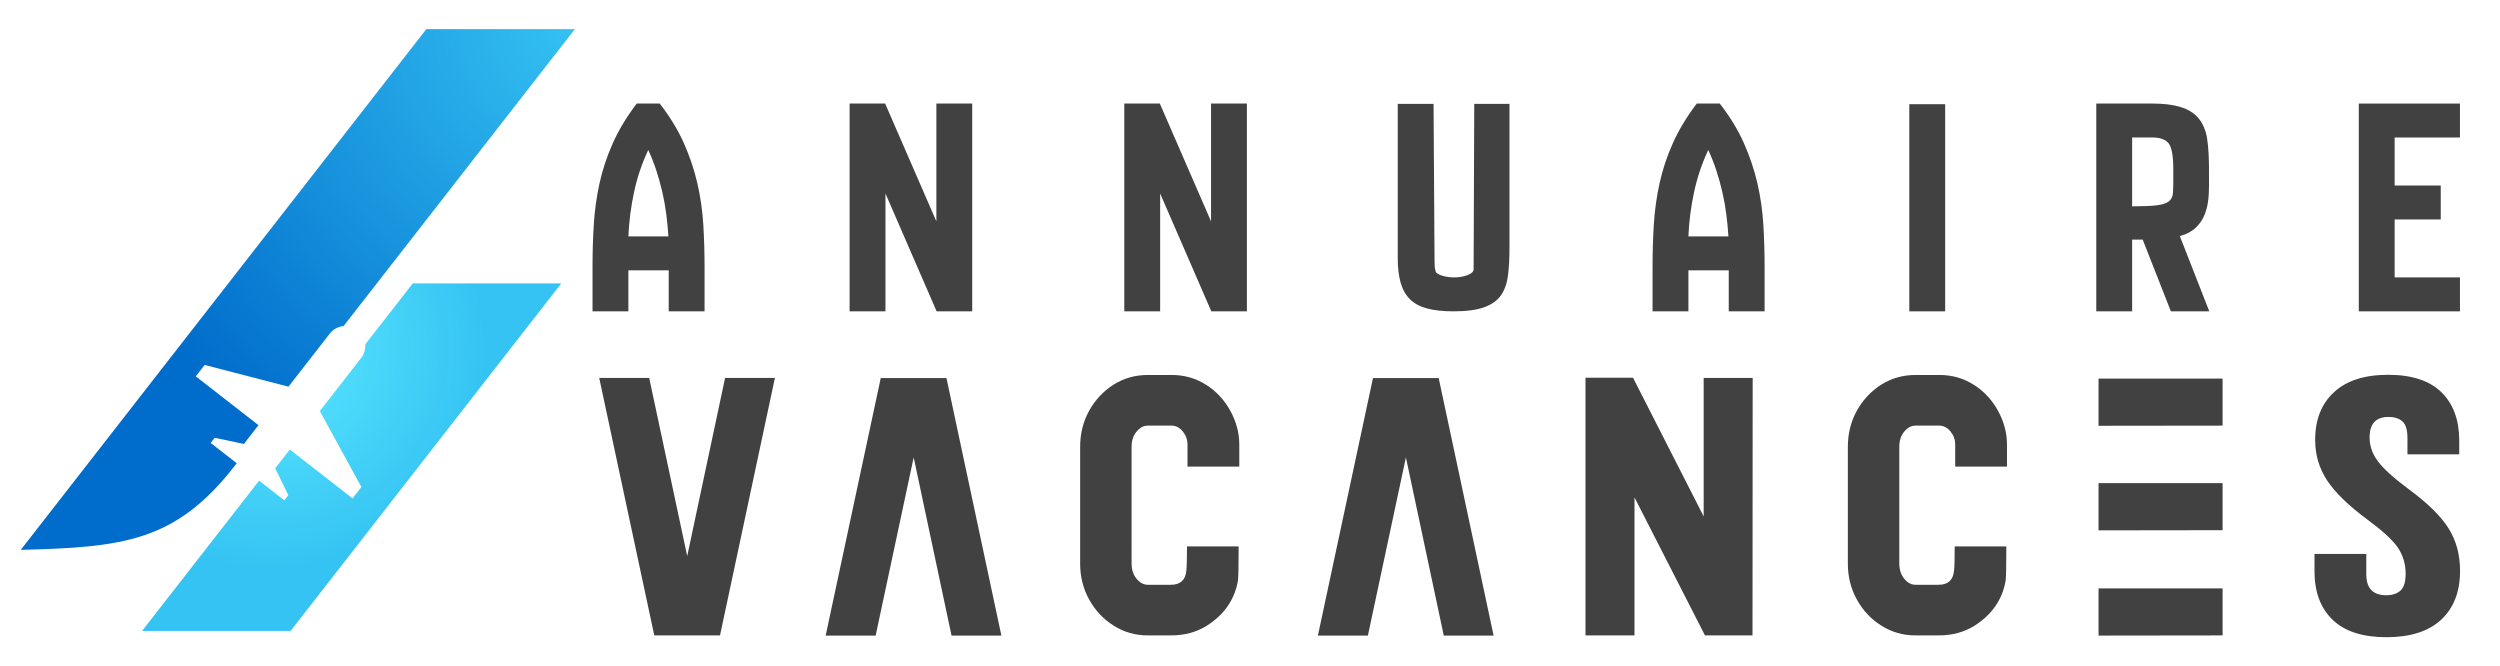 <?xml version="1.0" encoding="utf-8"?>
<!-- Generator: Adobe Illustrator 16.0.0, SVG Export Plug-In . SVG Version: 6.00 Build 0)  -->
<!DOCTYPE svg PUBLIC "-//W3C//DTD SVG 1.1//EN" "http://www.w3.org/Graphics/SVG/1.1/DTD/svg11.dtd">
<svg version="1.1" id="Calque_1" xmlns="http://www.w3.org/2000/svg" xmlns:xlink="http://www.w3.org/1999/xlink" x="0px" y="0px"
	 width="228.833px" height="61px" viewBox="0 0 228.833 61" enable-background="new 0 0 228.833 61" xml:space="preserve">
<g display="none">
	<g display="inline">
		<path fill="#414142" d="M19.342-59.153H16.69c-0.096,0.372-0.193,0.755-0.296,1.141c-0.101,0.386-0.206,0.767-0.313,1.141h-2.457
			l3.228-11.181h2.313l3.229,11.181h-2.506L19.342-59.153L19.342-59.153z M17.528-62.834l-0.322,1.607h1.605l-0.305-1.591
			l-0.449-2.233h-0.08L17.528-62.834L17.528-62.834z M23.405-66.014v-2.039h2.25v2.039H23.405L23.405-66.014z M23.405-56.872v-7.953
			h2.25v7.953H23.405L23.405-56.872z M31.003-62.801c-0.396,0-0.712,0.104-0.947,0.313c-0.235,0.208-0.354,0.555-0.354,1.037v4.594
			h-2.265v-7.969h2.233v0.884l0.048,0.016c0.204-0.353,0.456-0.604,0.755-0.756c0.301-0.148,0.627-0.224,0.98-0.224
			c0.17,0,0.336,0.016,0.49,0.049c0.154,0.031,0.301,0.097,0.441,0.191l-0.402,2.089c-0.182-0.085-0.354-0.145-0.514-0.178
			C31.309-62.784,31.153-62.801,31.003-62.801L31.003-62.801z"/>
		<path fill="#414142" d="M34.441-64.069c0.235-0.301,0.503-0.518,0.803-0.65c0.302-0.134,0.639-0.201,1.013-0.201
			c0.523,0,0.942,0.11,1.252,0.329c0.311,0.22,0.553,0.514,0.723,0.884c0.172,0.369,0.284,0.799,0.338,1.293
			c0.055,0.492,0.08,1.007,0.08,1.541c0,0.503-0.029,0.998-0.088,1.487c-0.059,0.487-0.18,0.923-0.361,1.309
			c-0.183,0.387-0.439,0.698-0.771,0.934c-0.332,0.234-0.767,0.353-1.302,0.353c-0.664,0-1.225-0.263-1.687-0.788h-0.032v3.921
			h-1.302v-11.166h1.302v0.74c0.011,0,0.016,0.002,0.016,0.007C34.424-64.072,34.43-64.069,34.441-64.069L34.441-64.069z
			 M35.838-58.078c0.332,0,0.594-0.073,0.787-0.224s0.342-0.352,0.449-0.604c0.107-0.251,0.177-0.543,0.209-0.876
			c0.033-0.331,0.049-0.686,0.049-1.059c0-0.387-0.016-0.752-0.049-1.093c-0.032-0.343-0.098-0.644-0.201-0.901
			c-0.102-0.256-0.248-0.462-0.441-0.618c-0.192-0.155-0.453-0.231-0.787-0.231c-0.386,0-0.68,0.097-0.883,0.298
			c-0.203,0.197-0.349,0.447-0.434,0.745c-0.086,0.299-0.132,0.63-0.138,0.989c-0.005,0.358-0.008,0.691-0.008,1.003
			c0,0.289,0.014,0.583,0.042,0.884c0.025,0.3,0.086,0.575,0.184,0.827c0.097,0.252,0.24,0.457,0.434,0.619
			C35.244-58.157,35.506-58.078,35.838-58.078L35.838-58.078z M42.311-56.824c-0.633,0-1.129-0.133-1.494-0.401
			s-0.54-0.766-0.528-1.496v-9.813h1.3v9.604c0,0.3,0.059,0.524,0.176,0.676c0.117,0.149,0.327,0.225,0.627,0.225h0.273v1.205
			H42.311L42.311-56.824z M47.723-57.483c-0.181,0.237-0.436,0.411-0.762,0.53c-0.326,0.116-0.699,0.176-1.117,0.176
			c-0.385,0-0.723-0.061-1.011-0.185c-0.29-0.122-0.528-0.291-0.715-0.505c-0.188-0.215-0.327-0.463-0.419-0.747
			c-0.091-0.285-0.137-0.582-0.137-0.892c0-0.709,0.221-1.295,0.659-1.759c0.438-0.467,1.142-0.7,2.104-0.7h1.461v-0.979
			c0-0.366-0.121-0.649-0.361-0.852c-0.24-0.204-0.596-0.306-1.068-0.306c-0.31,0-0.602,0.056-0.876,0.169
			c-0.272,0.112-0.468,0.308-0.585,0.586c-0.171-0.097-0.341-0.196-0.507-0.297c-0.165-0.103-0.334-0.206-0.505-0.313
			c0.215-0.438,0.544-0.777,0.986-1.013c0.445-0.234,0.941-0.353,1.486-0.353c0.375,0,0.729,0.04,1.061,0.121
			c0.332,0.08,0.625,0.212,0.877,0.394c0.25,0.181,0.448,0.425,0.593,0.729c0.146,0.307,0.216,0.688,0.216,1.149v5.655h-1.316
			v-0.579L47.723-57.483L47.723-57.483z M47.788-60.456H46.23c-0.417,0-0.76,0.1-1.028,0.298c-0.268,0.199-0.401,0.522-0.401,0.971
			c0,0.354,0.118,0.642,0.354,0.86c0.235,0.221,0.595,0.33,1.076,0.33c0.448,0,0.821-0.101,1.117-0.305
			c0.294-0.205,0.44-0.558,0.44-1.061V-60.456L47.788-60.456z M54.775-56.872v-5.188c0-0.482-0.123-0.86-0.37-1.134
			c-0.244-0.273-0.609-0.411-1.092-0.411c-0.438,0-0.791,0.144-1.059,0.427c-0.268,0.285-0.402,0.666-0.402,1.149v5.157h-1.285
			v-7.953h1.301v0.884h0.049c0.225-0.311,0.502-0.548,0.836-0.715c0.332-0.166,0.69-0.249,1.075-0.249
			c0.321,0,0.618,0.057,0.892,0.17c0.273,0.112,0.508,0.272,0.706,0.481c0.199,0.208,0.357,0.46,0.476,0.755
			c0.117,0.295,0.176,0.628,0.176,1.003v5.624H54.775L54.775-56.872z M62.807-58.302c-0.215,0.471-0.533,0.842-0.955,1.115
			c-0.424,0.274-0.902,0.409-1.439,0.409c-0.533,0-0.99-0.073-1.363-0.223c-0.376-0.151-0.683-0.39-0.925-0.717
			c-0.241-0.325-0.417-0.747-0.53-1.26c-0.111-0.515-0.168-1.136-0.168-1.863c0-0.506,0.041-1.001,0.119-1.486
			c0.082-0.487,0.226-0.925,0.435-1.311c0.209-0.385,0.495-0.696,0.859-0.932c0.363-0.234,0.829-0.353,1.397-0.353
			c0.9,0,1.586,0.285,2.064,0.86c0.477,0.572,0.715,1.363,0.715,2.369v1.235h-4.288c0,0.354,0.021,0.684,0.063,0.989
			c0.043,0.305,0.123,0.57,0.24,0.795c0.119,0.226,0.283,0.4,0.498,0.53c0.214,0.129,0.494,0.192,0.836,0.192
			c0.289,0,0.555-0.091,0.795-0.273s0.436-0.397,0.586-0.642L62.807-58.302L62.807-58.302z M61.731-61.5
			c0-0.727-0.125-1.277-0.377-1.647c-0.252-0.369-0.619-0.553-1.1-0.553c-0.559,0-0.941,0.198-1.15,0.596
			c-0.208,0.395-0.324,0.931-0.344,1.604H61.731L61.731-61.5z"/>
	</g>
	<path display="inline" fill="#414142" d="M14.494-52.114c-0.104,0-0.182-0.029-0.233-0.09c-0.053-0.057-0.078-0.132-0.078-0.219
		v-0.861h-0.15v-0.181h0.15v-0.346h0.222v0.346h0.191v0.181h-0.191v0.8c0,0.056,0.011,0.098,0.032,0.127
		c0.021,0.026,0.058,0.042,0.107,0.042h0.073v0.201H14.494L14.494-52.114z M16.724-52.356c-0.036,0.08-0.09,0.144-0.162,0.188
		c-0.071,0.047-0.152,0.07-0.244,0.07c-0.091,0-0.168-0.011-0.23-0.037c-0.065-0.025-0.116-0.066-0.158-0.122
		c-0.04-0.057-0.071-0.128-0.091-0.215c-0.019-0.088-0.027-0.192-0.027-0.315c0-0.087,0.007-0.17,0.02-0.253
		c0.014-0.082,0.039-0.158,0.073-0.223c0.036-0.065,0.085-0.118,0.147-0.159c0.063-0.039,0.141-0.06,0.237-0.06
		c0.152,0,0.269,0.049,0.351,0.147c0.08,0.097,0.121,0.229,0.121,0.401v0.209h-0.73c0,0.061,0.006,0.117,0.014,0.169
		c0.006,0.053,0.021,0.097,0.04,0.135c0.019,0.038,0.048,0.069,0.085,0.091c0.036,0.021,0.082,0.033,0.141,0.033
		c0.049,0,0.096-0.018,0.137-0.046c0.041-0.032,0.072-0.069,0.099-0.11L16.724-52.356L16.724-52.356z M16.542-52.898
		c0-0.125-0.021-0.218-0.064-0.281c-0.043-0.063-0.104-0.094-0.188-0.094c-0.093,0-0.158,0.034-0.193,0.102
		c-0.037,0.065-0.056,0.158-0.059,0.273H16.542L16.542-52.898z M19.663-52.114h-0.222v-0.801c0-0.052-0.004-0.095-0.011-0.138
		c-0.007-0.041-0.02-0.077-0.037-0.108c-0.017-0.029-0.041-0.054-0.071-0.069c-0.032-0.018-0.071-0.026-0.117-0.026
		c-0.087,0-0.151,0.031-0.188,0.091c-0.039,0.06-0.059,0.144-0.059,0.246v0.806h-0.221v-0.801c0-0.052-0.004-0.095-0.01-0.136
		c-0.008-0.042-0.02-0.078-0.039-0.109c-0.018-0.029-0.042-0.055-0.074-0.07c-0.029-0.018-0.07-0.026-0.117-0.026
		c-0.087,0-0.148,0.031-0.188,0.095c-0.039,0.063-0.058,0.148-0.058,0.252v0.796h-0.218v-1.348h0.22v0.146h0.007
		c0.076-0.108,0.18-0.162,0.313-0.162c0.076,0,0.141,0.017,0.199,0.048c0.055,0.03,0.1,0.072,0.132,0.124h0.003
		c0.052-0.061,0.109-0.104,0.168-0.132c0.058-0.026,0.127-0.04,0.205-0.04c0.057,0,0.106,0.011,0.152,0.03
		c0.045,0.021,0.086,0.048,0.121,0.082c0.035,0.037,0.062,0.079,0.08,0.129c0.02,0.05,0.029,0.106,0.029,0.169V-52.114
		L19.663-52.114z M21.178-53.336c0.041-0.052,0.086-0.089,0.137-0.111c0.051-0.023,0.108-0.034,0.173-0.034
		c0.089,0,0.159,0.02,0.212,0.056c0.053,0.038,0.094,0.086,0.123,0.151c0.029,0.061,0.048,0.136,0.057,0.218
		c0.01,0.084,0.014,0.173,0.014,0.263c0,0.086-0.006,0.171-0.014,0.252c-0.012,0.084-0.031,0.157-0.063,0.224
		c-0.031,0.065-0.074,0.119-0.131,0.159c-0.057,0.038-0.13,0.06-0.222,0.06c-0.112,0-0.208-0.045-0.286-0.135h-0.006v0.667h-0.221
		v-1.897h0.221v0.124c0.003,0,0.004,0.001,0.004,0.001C21.176-53.336,21.176-53.336,21.178-53.336L21.178-53.336z M21.415-52.318
		c0.059,0,0.103-0.015,0.135-0.038c0.033-0.025,0.059-0.06,0.076-0.103c0.02-0.043,0.03-0.092,0.035-0.148
		c0.008-0.057,0.009-0.117,0.009-0.18c0-0.066-0.001-0.128-0.009-0.187c-0.005-0.059-0.016-0.109-0.033-0.153
		s-0.043-0.079-0.074-0.104c-0.033-0.026-0.078-0.04-0.135-0.04c-0.064,0-0.115,0.017-0.149,0.05
		c-0.036,0.033-0.06,0.075-0.073,0.128c-0.016,0.049-0.023,0.106-0.023,0.168c-0.002,0.061-0.002,0.116-0.002,0.17
		c0,0.049,0.002,0.1,0.006,0.149c0.005,0.051,0.017,0.098,0.031,0.141c0.018,0.043,0.042,0.078,0.074,0.105
		C21.315-52.333,21.36-52.318,21.415-52.318L21.415-52.318z M23.542-52.106c-0.109,0-0.192-0.022-0.254-0.067
		c-0.063-0.045-0.094-0.13-0.09-0.255v-1.667h0.221v1.632c0,0.052,0.01,0.09,0.029,0.116c0.02,0.025,0.056,0.037,0.106,0.037H23.6
		v0.204H23.542L23.542-52.106z M25.485-52.219c-0.029,0.041-0.074,0.071-0.129,0.09c-0.055,0.021-0.119,0.031-0.189,0.031
		c-0.066,0-0.123-0.01-0.174-0.031c-0.047-0.021-0.088-0.051-0.12-0.085c-0.032-0.037-0.056-0.08-0.071-0.127
		c-0.016-0.05-0.022-0.1-0.022-0.151c0-0.122,0.036-0.222,0.111-0.299c0.075-0.079,0.194-0.119,0.357-0.119h0.248v-0.167
		c0-0.062-0.02-0.11-0.062-0.145c-0.04-0.033-0.102-0.052-0.181-0.052c-0.053,0-0.103,0.009-0.149,0.028s-0.078,0.052-0.099,0.099
		c-0.029-0.016-0.058-0.032-0.087-0.05c-0.027-0.018-0.057-0.034-0.085-0.054c0.036-0.074,0.091-0.131,0.167-0.172
		c0.076-0.039,0.16-0.06,0.253-0.06c0.063,0,0.124,0.006,0.181,0.021c0.056,0.014,0.105,0.036,0.148,0.066
		c0.042,0.032,0.076,0.072,0.1,0.126c0.025,0.05,0.039,0.115,0.039,0.193v0.961h-0.226v-0.098L25.485-52.219L25.485-52.219z
		 M25.496-52.724h-0.265c-0.07,0-0.129,0.018-0.174,0.052c-0.046,0.034-0.07,0.089-0.07,0.164c0,0.061,0.021,0.109,0.062,0.146
		c0.042,0.04,0.101,0.057,0.183,0.057c0.077,0,0.14-0.016,0.19-0.051c0.05-0.035,0.074-0.094,0.074-0.181V-52.724L25.496-52.724z
		 M27.373-52.114c-0.104,0-0.182-0.029-0.233-0.09c-0.051-0.057-0.078-0.132-0.078-0.219v-0.861h-0.15v-0.181h0.15v-0.346h0.222
		v0.346h0.19v0.181h-0.19v0.8c0,0.056,0.011,0.098,0.031,0.127c0.024,0.026,0.059,0.042,0.108,0.042h0.072v0.201H27.373
		L27.373-52.114z M29.604-52.356c-0.037,0.08-0.091,0.144-0.163,0.188c-0.071,0.047-0.153,0.07-0.245,0.07
		c-0.09,0-0.167-0.011-0.23-0.037c-0.064-0.025-0.117-0.066-0.156-0.122c-0.041-0.057-0.072-0.128-0.092-0.215
		c-0.019-0.088-0.027-0.192-0.027-0.315c0-0.087,0.008-0.17,0.02-0.253c0.015-0.082,0.038-0.158,0.074-0.223
		c0.035-0.065,0.084-0.118,0.146-0.159c0.061-0.039,0.141-0.06,0.237-0.06c0.153,0,0.27,0.049,0.35,0.147
		c0.081,0.097,0.122,0.229,0.122,0.401v0.209H28.91c0,0.061,0.004,0.117,0.012,0.169c0.007,0.053,0.021,0.097,0.041,0.135
		c0.019,0.038,0.048,0.069,0.085,0.091c0.036,0.021,0.082,0.033,0.143,0.033c0.047,0,0.094-0.018,0.134-0.046
		c0.041-0.032,0.075-0.069,0.1-0.11L29.604-52.356L29.604-52.356z M29.42-52.898c0-0.125-0.021-0.218-0.064-0.281
		c-0.043-0.063-0.105-0.094-0.187-0.094c-0.095,0-0.159,0.034-0.194,0.102c-0.035,0.065-0.055,0.158-0.059,0.273H29.42L29.42-52.898
		z"/>
</g>
<g>
	<radialGradient id="SVGID_1_" cx="24.437" cy="31.984" r="20.058" gradientUnits="userSpaceOnUse">
		<stop  offset="0" style="stop-color:#5CE9FF"/>
		<stop  offset="1" style="stop-color:#35C3F3"/>
	</radialGradient>
	<path fill-rule="evenodd" clip-rule="evenodd" fill="url(#SVGID_1_)" d="M37.781,25.94l-4.35,5.584
		c0.03,0.431-0.086,0.874-0.371,1.238l-3.788,4.863l3.807,6.95l-0.813,1.044l-5.738-4.471l-1.111,1.428
		c-0.077,0.097-0.153,0.19-0.23,0.278l1.203,2.466l-0.368,0.472l-1.592-1.239l-0.714-0.556L13.005,57.75h13.596l24.775-31.81H37.781
		z"/>
	<radialGradient id="SVGID_2_" cx="53.357" cy="1.882" r="47.772" gradientUnits="userSpaceOnUse">
		<stop  offset="0" style="stop-color:#35C3F3"/>
		<stop  offset="1" style="stop-color:#006CCB"/>
	</radialGradient>
	<path fill-rule="evenodd" clip-rule="evenodd" fill="url(#SVGID_2_)" d="M21.594,42.345l-0.409-0.319l-1.903-1.481l0.368-0.473
		l2.685,0.563c0.066-0.097,0.137-0.193,0.214-0.293l1.11-1.425l-5.738-4.469l0.813-1.044l7.67,1.989l3.788-4.863
		c0.318-0.409,0.78-0.641,1.26-0.687L52.618,2.667H39.023L1.899,50.332c9.38-0.244,14.171-0.74,19.582-7.688l0.188-0.241
		L21.594,42.345z"/>
</g>
<g display="none">
	<path display="inline" fill="#414142" d="M70.888,107.1l4.099-7.67h5.716l-4.077,7.647l-0.764,1.235
		c-0.15,0.247-0.299,0.461-0.449,0.641s-0.314,0.325-0.494,0.438c-0.187,0.119-0.391,0.208-0.612,0.264
		c-0.221,0.057-0.477,0.088-0.769,0.096h-2.1h-2.19H68.81h-1.056h-4.672l2.864-10.32h5.728l-2.134,7.67H70.888z"/>
	<path display="inline" fill="#414142" d="M84.495,109.75c-0.517-0.061-0.865-0.243-1.044-0.551
		c-0.172-0.284-0.213-0.681-0.124-1.189l0.752-2.729c0.09-0.218,0.195-0.411,0.314-0.584s0.262-0.321,0.427-0.449
		c0.375-0.284,0.85-0.449,1.426-0.494h6.413l0.46-1.662h-2.426l-0.101,0.387l-0.135,0.456h-5.716l0.966-3.504h8.153h1.044h2.965
		c0.262,0,0.479,0.047,0.651,0.14c0.172,0.094,0.307,0.22,0.404,0.376c0.112,0.173,0.178,0.383,0.196,0.629
		c0.019,0.248-0.001,0.506-0.062,0.775l-2.336,8.4H84.495z M89.728,105.584l-0.416,1.504h2.426l0.416-1.504H89.728z"/>
	<path display="inline" fill="#414142" d="M103.481,109.368c-0.128-0.135-0.22-0.304-0.274-0.505
		c-0.057-0.203-0.066-0.428-0.029-0.674l2.021-7.277c0.098-0.248,0.224-0.461,0.376-0.641c0.154-0.18,0.332-0.333,0.533-0.461
		c0.225-0.142,0.461-0.239,0.709-0.291c0.246-0.053,0.502-0.079,0.764-0.079h3.334h0.416h8.143l-0.742,2.685h-8.152l-1.371,4.941
		h2.426l0.012-0.012h5.717l-0.742,2.695h-12.263C103.998,109.728,103.706,109.6,103.481,109.368z"/>
	<path display="inline" fill="#414142" d="M124.028,109.75c-0.516-0.061-0.864-0.243-1.044-0.551
		c-0.172-0.284-0.214-0.681-0.124-1.189l0.753-2.729c0.09-0.218,0.194-0.411,0.314-0.584s0.262-0.321,0.427-0.449
		c0.374-0.284,0.85-0.449,1.426-0.494h6.413l0.46-1.662h-2.426l-0.101,0.387l-0.135,0.456h-5.716l0.965-3.504h8.154h1.044h2.965
		c0.262,0,0.479,0.047,0.651,0.14c0.172,0.094,0.307,0.22,0.404,0.376c0.112,0.173,0.178,0.383,0.196,0.629
		c0.019,0.248-0.002,0.506-0.062,0.775l-2.336,8.4H124.028z M129.262,105.584l-0.416,1.504h2.426l0.416-1.504H129.262z"/>
	<path display="inline" fill="#414142" d="M142.464,109.75l2.863-10.31h12.298c0.472,0.045,0.794,0.231,0.966,0.562
		c0.149,0.292,0.198,0.67,0.146,1.135l-2.393,8.613h-5.728l2.122-7.648h-2.426l-2.122,7.648H142.464z"/>
	<path display="inline" fill="#414142" d="M163.102,109.368c-0.128-0.135-0.22-0.304-0.275-0.505
		c-0.057-0.203-0.065-0.428-0.028-0.674l2.021-7.277c0.098-0.248,0.223-0.461,0.376-0.641s0.332-0.333,0.533-0.461
		c0.225-0.142,0.461-0.239,0.708-0.291c0.247-0.053,0.502-0.079,0.764-0.079h3.335h0.416h8.143l-0.742,2.685H170.2l-1.371,4.941
		h2.426l0.012-0.012h5.717l-0.742,2.695h-12.264C163.618,109.728,163.327,109.6,163.102,109.368z"/>
	<path display="inline" fill="#414142" d="M183.592,109.75c-0.359-0.022-0.651-0.15-0.876-0.382
		c-0.127-0.135-0.221-0.304-0.281-0.505c-0.06-0.203-0.07-0.428-0.033-0.674l2.021-7.277c0.194-0.479,0.502-0.847,0.921-1.102
		c0.225-0.142,0.46-0.239,0.708-0.291c0.246-0.053,0.501-0.079,0.764-0.079h3.335h0.404h8.165l-0.753,2.685l-0.943,3.48h-8.176
		l-0.404,1.461h2.426v-0.012h5.728l-0.741,2.695H183.592z M192.24,102.125h-2.426l-0.449,1.639h2.414L192.24,102.125z"/>
	<path display="inline" fill="#414142" d="M217.773,102.899h-5.739l0.057-0.183l0.18-0.615h-2.426l-0.427,1.584h7.165
		c0.345,0.045,0.569,0.153,0.674,0.326c0.06,0.135,0.086,0.295,0.078,0.482l-0.28,1.021l-0.606,2.168
		c-0.104,0.27-0.223,0.515-0.354,0.735c-0.131,0.222-0.283,0.417-0.455,0.59c-0.225,0.225-0.49,0.4-0.797,0.528
		c-0.308,0.127-0.674,0.197-1.102,0.213h-11.713l0.932-3.447h5.717l-0.202,0.785h2.426l0.415-1.538h-8.152l0.494-1.729l0.809-2.932
		c0.187-0.411,0.426-0.729,0.719-0.954c0.359-0.276,0.83-0.442,1.414-0.494h1.314h2.673h8.176L217.773,102.899z"/>
</g>
<g display="none">
	<path display="inline" fill="#414142" d="M-50.014,118.376c0,1.372-0.041,2.719-0.123,4.04s-0.271,2.622-0.568,3.902
		s-0.727,2.55-1.29,3.81s-1.337,2.504-2.32,3.733h-2.181c-0.983-1.229-1.757-2.474-2.32-3.733s-0.988-2.529-1.275-3.81
		s-0.471-2.581-0.553-3.902s-0.123-2.668-0.123-4.04v-4.425h3.411c0,0.349-0.006,0.732-0.016,1.152
		c-0.011,0.42-0.016,0.804-0.016,1.152c0,0.368-0.005,0.737-0.016,1.105c-0.01,0.369-0.015,0.738-0.015,1.106
		c0,0.963,0.02,1.916,0.062,2.857c0.04,0.942,0.133,1.874,0.276,2.796c0.143,0.922,0.348,1.823,0.614,2.704
		c0.266,0.881,0.625,1.741,1.075,2.581c0.86-1.782,1.408-3.584,1.645-5.408c0.234-1.822,0.353-3.687,0.353-5.592
		c0-0.348-0.005-0.701-0.015-1.06c-0.011-0.358-0.016-0.712-0.016-1.061c0-0.348-0.005-0.731-0.016-1.152
		c-0.011-0.419-0.016-0.813-0.016-1.183h3.441V118.376z"/>
	<path display="inline" fill="#414142" d="M-35.696,133.861v-3.933h-3.872v3.933h-3.441v-4.271c0-1.394,0.041-2.755,0.123-4.087
		c0.082-1.331,0.267-2.647,0.554-3.948c0.286-1.301,0.711-2.581,1.274-3.841s1.326-2.524,2.289-3.794h2.213
		c0.982,1.27,1.756,2.54,2.319,3.81c0.563,1.271,0.993,2.55,1.291,3.841c0.296,1.29,0.486,2.602,0.568,3.933
		c0.081,1.332,0.122,2.693,0.122,4.087v4.271H-35.696z M-35.727,126.672c-0.041-0.674-0.107-1.372-0.199-2.097
		c-0.093-0.725-0.221-1.444-0.385-2.158c-0.164-0.715-0.358-1.414-0.583-2.098c-0.226-0.684-0.482-1.331-0.769-1.943
		c-0.604,1.285-1.059,2.633-1.361,4.041c-0.302,1.408-0.483,2.826-0.544,4.255H-35.727z"/>
	<path display="inline" fill="#414142" d="M-14.126,127.654c0,0.983-0.047,1.864-0.139,2.643c-0.093,0.779-0.313,1.429-0.663,1.951
		s-0.889,0.922-1.617,1.198c-0.729,0.276-1.721,0.415-2.974,0.415c-1.027,0-1.885-0.092-2.573-0.276s-1.237-0.481-1.648-0.892
		c-0.411-0.409-0.709-0.937-0.894-1.582s-0.277-1.418-0.277-2.319v-9.802c0-0.901,0.093-1.669,0.277-2.305
		c0.185-0.635,0.482-1.157,0.894-1.566c0.411-0.41,0.96-0.712,1.648-0.907c0.688-0.194,1.546-0.291,2.573-0.291
		c1.006,0,1.859,0.097,2.558,0.291c0.698,0.195,1.253,0.508,1.664,0.938c0.411,0.431,0.708,0.974,0.894,1.629
		c0.185,0.655,0.277,1.443,0.277,2.365h-3.441c0-0.45-0.011-0.809-0.031-1.075c-0.021-0.266-0.092-0.466-0.215-0.599
		c-0.123-0.134-0.317-0.216-0.584-0.246c-0.266-0.031-0.645-0.046-1.137-0.046c-0.491,0-0.871,0.01-1.137,0.03
		c-0.267,0.021-0.456,0.092-0.568,0.215s-0.18,0.308-0.199,0.554c-0.021,0.245-0.031,0.583-0.031,1.014v5.93
		c0,0.636,0,1.321,0,2.059s0.01,1.567,0.031,2.489c0.04,0.349,0.281,0.604,0.722,0.768c0.44,0.165,0.916,0.246,1.429,0.246
		c0.553,0,1.014-0.071,1.383-0.215c0.163-0.041,0.271-0.194,0.322-0.461c0.051-0.266,0.077-0.543,0.077-0.83
		c0-0.163-0.006-0.322-0.016-0.476c-0.011-0.154-0.025-0.292-0.046-0.415v-0.431H-14.126z"/>
	<path display="inline" fill="#414142" d="M0.437,133.861v-3.933h-3.871v3.933h-3.441v-4.271c0-1.394,0.04-2.755,0.123-4.087
		c0.081-1.331,0.266-2.647,0.553-3.948c0.286-1.301,0.711-2.581,1.275-3.841c0.563-1.26,1.325-2.524,2.289-3.794h2.212
		c0.983,1.27,1.756,2.54,2.319,3.81c0.563,1.271,0.994,2.55,1.291,3.841c0.297,1.29,0.486,2.602,0.568,3.933
		c0.081,1.332,0.123,2.693,0.123,4.087v4.271H0.437z M0.406,126.672c-0.041-0.674-0.107-1.372-0.199-2.097s-0.221-1.444-0.384-2.158
		c-0.165-0.715-0.359-1.414-0.584-2.098c-0.226-0.684-0.481-1.331-0.769-1.943c-0.604,1.285-1.059,2.633-1.36,4.041
		c-0.303,1.408-0.484,2.826-0.544,4.255H0.406z"/>
	<path display="inline" fill="#414142" d="M23.05,133.861h-3.416l-4.911-11.307v11.307h-3.441v-19.94h3.411l4.916,11.307v-11.307
		h3.441V133.861z"/>
	<path display="inline" fill="#414142" d="M41.854,127.654c0,0.983-0.047,1.864-0.139,2.643c-0.093,0.779-0.313,1.429-0.663,1.951
		c-0.349,0.522-0.888,0.922-1.617,1.198s-1.721,0.415-2.974,0.415c-1.027,0-1.885-0.092-2.572-0.276
		c-0.688-0.185-1.238-0.481-1.648-0.892c-0.411-0.409-0.71-0.937-0.895-1.582s-0.277-1.418-0.277-2.319v-9.802
		c0-0.901,0.093-1.669,0.277-2.305c0.185-0.635,0.483-1.157,0.895-1.566c0.41-0.41,0.96-0.712,1.648-0.907
		c0.688-0.194,1.545-0.291,2.572-0.291c1.007,0,1.859,0.097,2.558,0.291c0.698,0.195,1.253,0.508,1.664,0.938
		c0.411,0.431,0.709,0.974,0.894,1.629s0.277,1.443,0.277,2.365h-3.441c0-0.45-0.011-0.809-0.03-1.075
		c-0.021-0.266-0.093-0.466-0.216-0.599c-0.122-0.134-0.317-0.216-0.583-0.246c-0.267-0.031-0.646-0.046-1.137-0.046
		c-0.492,0-0.871,0.01-1.138,0.03c-0.266,0.021-0.456,0.092-0.568,0.215s-0.18,0.308-0.199,0.554
		c-0.021,0.245-0.031,0.583-0.031,1.014v5.93c0,0.636,0,1.321,0,2.059s0.011,1.567,0.031,2.489c0.041,0.349,0.281,0.604,0.722,0.768
		c0.44,0.165,0.917,0.246,1.429,0.246c0.554,0,1.014-0.071,1.383-0.215c0.164-0.041,0.271-0.194,0.322-0.461
		c0.052-0.266,0.077-0.543,0.077-0.83c0-0.163-0.005-0.322-0.016-0.476c-0.01-0.154-0.025-0.292-0.046-0.415v-0.431H41.854z"/>
	<path display="inline" fill="#414142" d="M59.46,133.861h-9.71v-19.94h9.71v3.257h-6.269v4.608h4.425v3.257h-4.425v5.562h6.269
		V133.861z"/>
	<path display="inline" fill="#414142" d="M70.705,127.654c0,0.185-0.005,0.38-0.015,0.584c-0.011,0.205-0.016,0.39-0.016,0.554
		c-0.021,0.368-0.021,0.676,0,0.922c0.021,0.245,0.102,0.44,0.244,0.583c0.142,0.144,0.371,0.236,0.686,0.276
		c0.315,0.042,0.757,0.052,1.326,0.031c0.406-0.021,0.721-0.046,0.945-0.077c0.224-0.03,0.386-0.097,0.487-0.199
		s0.163-0.251,0.183-0.445c0.021-0.195,0.031-0.446,0.031-0.753v-0.338c0-0.144,0.005-0.277,0.015-0.399
		c0.011-0.123,0.016-0.267,0.016-0.431c0.021-0.389,0.025-0.799,0.016-1.229c-0.011-0.431-0.057-0.851-0.139-1.26
		c-0.041-0.103-0.122-0.18-0.245-0.23s-0.272-0.093-0.446-0.123c-0.174-0.031-0.353-0.051-0.537-0.062
		c-0.185-0.01-0.349-0.016-0.492-0.016h-0.122c-1.271,0-2.264-0.133-2.98-0.399c-0.718-0.266-1.25-0.655-1.598-1.167
		c-0.349-0.513-0.568-1.147-0.661-1.905c-0.092-0.758-0.138-1.618-0.138-2.581c0-0.901,0.092-1.669,0.276-2.305
		c0.185-0.635,0.48-1.157,0.891-1.566c0.41-0.41,0.957-0.707,1.644-0.892s1.541-0.276,2.566-0.276c1.003,0,1.848,0.098,2.534,0.294
		c0.687,0.195,1.239,0.505,1.659,0.927c0.42,0.423,0.723,0.964,0.906,1.623c0.185,0.659,0.277,1.452,0.277,2.38h-3.441
		c0-0.45-0.011-0.81-0.031-1.075c-0.02-0.267-0.086-0.466-0.197-0.6c-0.112-0.133-0.301-0.215-0.564-0.246
		c-0.264-0.03-0.64-0.046-1.128-0.046c-0.487,0-0.858,0.016-1.112,0.046c-0.255,0.031-0.442,0.103-0.564,0.214
		c-0.122,0.112-0.198,0.29-0.229,0.534s-0.046,0.58-0.046,1.007v0.488c-0.021,0.347-0.025,0.692-0.015,1.038
		c0.01,0.346,0.066,0.661,0.169,0.945c0.02,0.062,0.111,0.112,0.274,0.153c0.164,0.041,0.347,0.071,0.551,0.092
		c0.204,0.02,0.398,0.035,0.582,0.045c0.183,0.011,0.316,0.016,0.397,0.016c1.347,0,2.382,0.159,3.105,0.477
		s1.254,0.753,1.591,1.306c0.336,0.553,0.53,1.219,0.581,1.997s0.077,1.629,0.077,2.55v0.677c0,0.901-0.093,1.674-0.277,2.319
		c-0.184,0.646-0.481,1.173-0.891,1.582c-0.41,0.41-0.963,0.707-1.659,0.892s-1.547,0.276-2.55,0.276
		c-1.271,0-2.264-0.139-2.98-0.415c-0.718-0.276-1.25-0.676-1.598-1.198c-0.349-0.522-0.568-1.172-0.661-1.951
		c-0.092-0.778-0.138-1.659-0.138-2.643H70.705z"/>
</g>
<g>
	<path fill="#414142" d="M65.905,58.161h-6.017l-5.04-23.569h4.575l3.48,16.309l3.466-16.309h4.561L65.905,58.161z"/>
	<path fill="#414142" d="M91.659,58.177h-4.562l-3.465-16.309l-3.481,16.309h-4.575l5.041-23.569h6.016L91.659,58.177z"/>
	<path fill="#414142" d="M107.18,58.161h-2.115c-1.15,0-2.195-0.3-3.136-0.9c-0.94-0.59-1.686-1.385-2.235-2.385
		c-0.55-0.99-0.825-2.086-0.825-3.286V40.894c0-1.2,0.275-2.301,0.825-3.301c0.55-0.99,1.295-1.786,2.235-2.386
		c0.94-0.59,1.985-0.885,3.136-0.885h2.175c1.16,0,2.206,0.295,3.136,0.885c0.931,0.58,1.676,1.375,2.235,2.386
		c0.55,1,0.825,2.035,0.825,3.105v2.011h-4.74v-2.011c0-0.45-0.146-0.855-0.436-1.215c-0.3-0.351-0.64-0.525-1.021-0.525h-2.175
		c-0.391,0-0.735,0.186-1.035,0.555c-0.3,0.36-0.45,0.82-0.45,1.381V51.59c0,0.551,0.15,1.011,0.45,1.381s0.645,0.555,1.035,0.555
		h2.115c0.86,0,1.33-0.43,1.41-1.29c0.04-0.36,0.061-1.101,0.061-2.221h4.726c0,1.681-0.021,2.721-0.061,3.121
		c-0.3,1.75-1.26,3.136-2.88,4.155C109.496,57.871,108.411,58.161,107.18,58.161z"/>
	<path fill="#414142" d="M136.714,58.177h-4.561l-3.466-16.309l-3.48,16.309h-4.576l5.041-23.569h6.016L136.714,58.177z"/>
	<path fill="#414142" d="M160.413,58.161h-4.352l-6.451-12.632v12.632h-4.485V34.577h4.351l6.467,12.692V34.592h4.485
		L160.413,58.161z"/>
	<path fill="#414142" d="M177.45,58.161h-2.115c-1.15,0-2.195-0.3-3.136-0.9c-0.94-0.59-1.686-1.385-2.235-2.385
		c-0.55-0.99-0.825-2.086-0.825-3.286V40.894c0-1.2,0.275-2.301,0.825-3.301c0.55-0.99,1.295-1.786,2.235-2.386
		c0.94-0.59,1.985-0.885,3.136-0.885h2.175c1.16,0,2.206,0.295,3.136,0.885c0.931,0.58,1.676,1.375,2.235,2.386
		c0.55,1,0.825,2.035,0.825,3.105v2.011h-4.74v-2.011c0-0.45-0.146-0.855-0.436-1.215c-0.3-0.351-0.64-0.525-1.021-0.525h-2.175
		c-0.391,0-0.735,0.186-1.035,0.555c-0.3,0.36-0.45,0.82-0.45,1.381V51.59c0,0.551,0.15,1.011,0.45,1.381s0.645,0.555,1.035,0.555
		h2.115c0.86,0,1.33-0.43,1.41-1.29c0.04-0.36,0.061-1.101,0.061-2.221h4.726c0,1.681-0.021,2.721-0.061,3.121
		c-0.3,1.75-1.26,3.136-2.88,4.155C179.765,57.871,178.68,58.161,177.45,58.161z"/>
	<path fill="#414142" d="M192.086,38.973v-4.32h11.356v4.306L192.086,38.973z M192.086,48.545v-4.321h11.356v4.306L192.086,48.545z
		 M192.086,58.177v-4.321h11.356v4.306L192.086,58.177z"/>
	<path fill="#414142" d="M218.44,58.326c-2.19,0-3.836-0.535-4.936-1.605c-1.101-1.069-1.65-2.54-1.65-4.41v-1.605h4.741v1.86
		c0,1.271,0.6,1.91,1.8,1.92c0.561,0,1-0.14,1.32-0.42c0.32-0.279,0.48-0.8,0.48-1.561c0-0.899-0.245-1.705-0.735-2.415
		c-0.5-0.7-1.41-1.535-2.73-2.505c-1.771-1.311-3.016-2.521-3.735-3.631c-0.721-1.101-1.081-2.331-1.081-3.691
		c0-1.85,0.575-3.305,1.726-4.365c1.141-1.06,2.791-1.591,4.951-1.591s3.785,0.531,4.876,1.591c1.09,1.07,1.635,2.546,1.635,4.426
		v1.26h-4.74v-1.485c0-0.739-0.15-1.245-0.45-1.515c-0.3-0.28-0.73-0.42-1.29-0.42c-1.15,0-1.726,0.625-1.726,1.875
		c0,0.78,0.255,1.511,0.765,2.19c0.511,0.681,1.431,1.516,2.761,2.506c1.771,1.3,3.006,2.51,3.706,3.63
		c0.7,1.121,1.05,2.416,1.05,3.886c0,1.9-0.575,3.391-1.726,4.471C222.291,57.791,220.621,58.326,218.44,58.326z"/>
</g>
<g>
	<path fill="#414142" d="M61.21,28.498v-3.751h-3.692v3.751h-3.282v-4.073c0-1.329,0.039-2.627,0.117-3.897s0.254-2.525,0.527-3.766
		s0.679-2.462,1.216-3.663c0.537-1.202,1.265-2.408,2.183-3.619h2.11c0.938,1.211,1.675,2.422,2.213,3.634
		c0.537,1.211,0.947,2.432,1.23,3.663c0.283,1.23,0.464,2.481,0.542,3.751c0.078,1.27,0.117,2.569,0.117,3.897v4.073H61.21z
		 M61.181,21.641c-0.04-0.642-0.103-1.309-0.19-2s-0.21-1.377-0.366-2.059c-0.157-0.681-0.342-1.348-0.557-2
		s-0.459-1.27-0.732-1.854c-0.577,1.226-1.01,2.511-1.298,3.854c-0.288,1.343-0.461,2.696-0.519,4.058H61.181z"/>
	<path fill="#414142" d="M88.991,28.498h-3.258l-4.684-10.784v10.784h-3.282V9.479h3.253l4.689,10.784V9.479h3.282V28.498z"/>
	<path fill="#414142" d="M114.134,28.498h-3.258l-4.684-10.784v10.784h-3.282V9.479h3.253l4.688,10.784V9.479h3.282V28.498z"/>
	<path fill="#414142" d="M131.219,9.509l0.088,14.18v0.147c0,0.157,0.005,0.333,0.015,0.528c0.01,0.196,0.044,0.362,0.103,0.499
		h-0.029c0.098,0.157,0.313,0.284,0.645,0.382c0.332,0.098,0.693,0.146,1.085,0.146c0.41,0,0.796-0.063,1.157-0.191
		c0.361-0.127,0.562-0.298,0.601-0.514c0.039-9.668,0.059-14.728,0.059-15.178h3.224v13.216c0,0.918-0.044,1.739-0.132,2.461
		c-0.088,0.723-0.297,1.329-0.628,1.817c-0.331,0.489-0.843,0.86-1.534,1.114s-1.632,0.381-2.819,0.381
		c-0.975,0-1.788-0.088-2.44-0.264c-0.653-0.176-1.174-0.459-1.563-0.85c-0.39-0.391-0.672-0.894-0.848-1.509
		c-0.175-0.616-0.263-1.353-0.263-2.213V9.509H131.219z"/>
	<path fill="#414142" d="M158.238,28.498v-3.751h-3.692v3.751h-3.282v-4.073c0-1.329,0.039-2.627,0.117-3.897
		s0.254-2.525,0.527-3.766s0.679-2.462,1.217-3.663c0.537-1.202,1.265-2.408,2.183-3.619h2.11c0.938,1.211,1.675,2.422,2.212,3.634
		s0.947,2.432,1.231,3.663c0.282,1.23,0.464,2.481,0.542,3.751s0.117,2.569,0.117,3.897v4.073H158.238z M158.208,21.641
		c-0.039-0.642-0.103-1.309-0.19-2s-0.21-1.377-0.366-2.059c-0.157-0.681-0.342-1.348-0.557-2c-0.216-0.652-0.46-1.27-0.733-1.854
		c-0.576,1.226-1.009,2.511-1.298,3.854c-0.288,1.343-0.461,2.696-0.519,4.058H158.208z"/>
	<path fill="#414142" d="M174.765,9.538h3.282v18.96h-3.282V9.538z"/>
	<path fill="#414142" d="M198.707,28.498l-2.579-6.564h-0.967v6.564h-3.282V9.479h5.158c0.957,0,1.768,0.093,2.432,0.278
		c0.664,0.186,1.191,0.474,1.583,0.864c0.391,0.391,0.674,0.889,0.85,1.495c0.176,0.606,0.273,1.622,0.293,3.048
		c0.02,1.426,0.005,2.408-0.044,2.945c-0.049,0.538-0.161,1.036-0.337,1.495c-0.176,0.459-0.444,0.865-0.806,1.216
		c-0.362,0.352-0.855,0.615-1.48,0.791l2.696,6.887H198.707z M195.161,18.886c0.957,0,1.694-0.029,2.213-0.088
		c0.518-0.059,0.894-0.176,1.128-0.352c0.234-0.176,0.366-0.43,0.396-0.762c0.029-0.332,0.039-1.104,0.029-2.315
		c-0.01-1.211-0.166-1.978-0.469-2.3c-0.303-0.323-0.776-0.484-1.421-0.484h-1.876V18.886z"/>
	<path fill="#414142" d="M225.168,28.498h-9.261V9.479h9.261v3.106h-5.979v4.396h4.22v3.106h-4.22v5.304h5.979V28.498z"/>
</g>
<g>
</g>
<g>
</g>
<g>
</g>
<g>
</g>
<g>
</g>
<g>
</g>
<g>
</g>
<g>
</g>
<g>
</g>
<g>
</g>
<g>
</g>
<g>
</g>
<g>
</g>
<g>
</g>
<g>
</g>
</svg>
